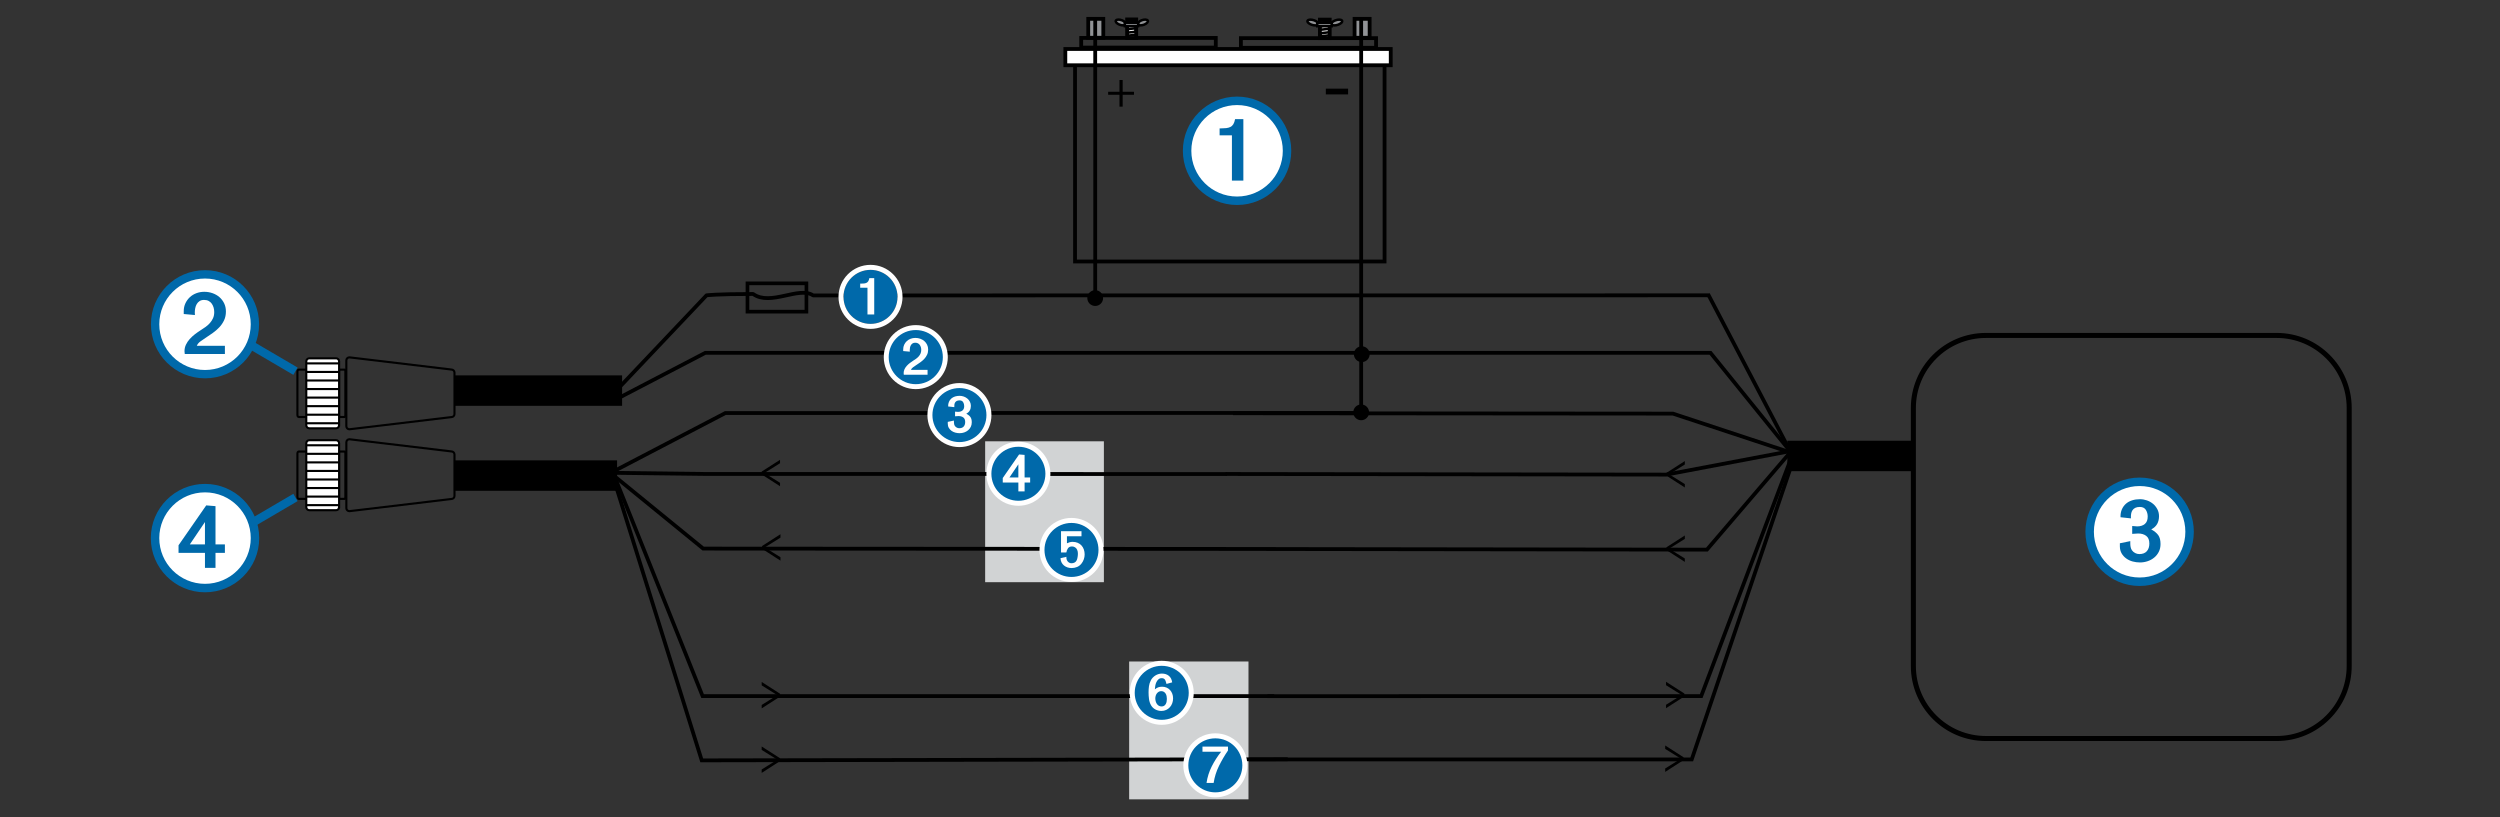 <?xml version="1.0" encoding="utf-8"?>
<!-- Generator: Adobe Illustrator 14.0.0, SVG Export Plug-In . SVG Version: 6.00 Build 43363)  -->
<!DOCTYPE svg PUBLIC "-//W3C//DTD SVG 1.1//EN" "http://www.w3.org/Graphics/SVG/1.1/DTD/svg11.dtd">
<svg version="1.1" id="Layer_1" xmlns="http://www.w3.org/2000/svg" xmlns:xlink="http://www.w3.org/1999/xlink" x="0px" y="0px"
	 width="590.4px" height="192.96px" viewBox="0 0 590.4 192.96" style="enable-background:new 0 0 590.4 192.96;"
	 xml:space="preserve">
<rect x="0" y="0" width="590.4" height="192.96" fill="#333333" stroke="none"/>
<g>
	<rect x="266.66" y="156.218" style="fill:#D1D3D4;" width="28.183" height="32.555"/>
	<rect x="232.653" y="104.218" style="fill:#D1D3D4;" width="28.04" height="33.271"/>
	<g>
		<rect x="261.228" y="13.929" style="fill:none;" width="11.429" height="12.22"/>
		<path d="M265.13,18.895v2.779h2.673v0.709h-2.673v2.803h-0.757v-2.803H261.7v-0.709h2.673v-2.779H265.13z"/>
	</g>
	<g>
		<rect x="312.47" y="7.101" style="fill:none;" width="11.431" height="25.1"/>
		<path d="M318.366,20.935v1.362h-5.258v-1.362H318.366z"/>
	</g>
	<rect x="253.881" y="11.851" style="fill:none;stroke:#000000;stroke-width:0.899;" width="73.096" height="49.904"/>
	<rect x="255.338" y="8.958" style="fill:none;stroke:#000000;stroke-width:0.899;" width="31.782" height="2.278"/>
	<rect x="293.05" y="9.007" style="fill:none;stroke:#000000;stroke-width:0.899;" width="31.923" height="2.276"/>
	<rect x="251.589" y="11.568" style="fill:#FFFFFF;stroke:#000000;stroke-width:0.899;" width="76.847" height="3.842"/>
	<rect x="256.997" y="4.452" style="fill:#919396;stroke:#000000;stroke-width:0.899;" width="3.557" height="4.465"/>
	<rect x="319.897" y="4.452" style="fill:#919396;stroke:#000000;stroke-width:0.899;" width="3.557" height="4.465"/>
	<rect x="266.183" y="4.587" style="fill:#FFFFFF;stroke:#000000;stroke-width:0.899;" width="2.147" height="4.375"/>
	<rect x="311.709" y="4.632" style="fill:#FFFFFF;stroke:#000000;stroke-width:0.899;" width="2.319" height="4.375"/>
	<polyline style="fill:none;stroke:#000000;stroke-width:0.599;" points="266.237,5.211 268.275,4.9 268.249,5.77 266.183,6.06 266.183,6.909 268.192,6.663 268.221,7.488 
		266.293,7.711 266.349,8.425 268.275,8.203 	"/>
	<polyline style="fill:none;stroke:#000000;stroke-width:0.599;" points="311.768,5.346 313.97,5.033 313.939,5.904 311.709,6.193 311.709,7.042 313.881,6.796 
		313.908,7.623 311.827,7.845 311.887,8.559 313.97,8.336 	"/>
	<g>
		<path style="fill:#8F9194;stroke:#000000;stroke-width:0.599;" d="M270.209,5.82c-0.639,0.251-1.29,0.226-1.461-0.057c-0.17-0.281,0.208-0.713,0.844-0.966
			c0.637-0.251,1.291-0.226,1.46,0.058C271.223,5.137,270.843,5.569,270.209,5.82z"/>
		<path style="fill:#8F9194;stroke:#000000;stroke-width:0.599;" d="M264.37,5.82c0.636,0.251,1.289,0.226,1.46-0.057c0.168-0.282-0.209-0.713-0.844-0.966
			c-0.637-0.251-1.29-0.227-1.46,0.057C263.356,5.136,263.735,5.569,264.37,5.82z"/>
		<rect x="265.633" y="5.375" style="fill:#8F9194;stroke:#000000;stroke-width:0.599;" width="3.157" height="0.805"/>
	</g>
	<g>
		<path style="fill:#8F9194;stroke:#000000;stroke-width:0.599;" d="M316.021,5.834c-0.688,0.25-1.393,0.223-1.573-0.06c-0.186-0.281,0.225-0.713,0.91-0.966
			c0.686-0.25,1.393-0.224,1.575,0.059C317.114,5.15,316.707,5.583,316.021,5.834z"/>
		<path style="fill:#8F9194;stroke:#000000;stroke-width:0.599;" d="M309.717,5.834c0.688,0.249,1.395,0.223,1.575-0.06c0.185-0.281-0.225-0.713-0.909-0.966
			c-0.688-0.251-1.394-0.224-1.577,0.059C308.623,5.15,309.03,5.582,309.717,5.834z"/>
		<rect x="311.081" y="5.388" style="fill:#8F9194;stroke:#000000;stroke-width:0.599;" width="3.408" height="0.804"/>
	</g>
	<g>
	</g>
	<circle cx="321.599" cy="83.645" r="1.865"/>
	<rect x="176.52" y="66.914" style="fill:none;stroke:#000000;stroke-width:0.863;" width="13.923" height="6.686"/>
	<circle cx="258.644" cy="70.392" r="1.865"/>
	<line style="fill:none;stroke:#000000;stroke-width:7.189;" x1="145.728" y1="112.312" x2="107.211" y2="112.312"/>
	<line style="fill:none;stroke:#000000;stroke-width:7.189;" x1="146.916" y1="92.244" x2="107.272" y2="92.244"/>
	<path style="fill:none;stroke:#000000;stroke-width:0.899;stroke-linejoin:round;stroke-miterlimit:10;" d="M146.151,91.591l20.703-21.847c0,0,2.266-0.318,11.002-0.319c4.088,2.956,10.848-1.919,14.173,0.341
		c1.552-0.015,181.414-0.024,211.776-0.023"/>
	<polyline style="fill:none;stroke:#000000;stroke-width:0.899;" points="422.832,106.675 403.95,83.329 166.554,83.329 146.151,93.964 	"/>
	<polyline style="fill:none;stroke:#000000;stroke-width:0.899;" points="289.748,111.944 166.5,111.93 144.624,111.662 	"/>
	<polyline style="fill:none;stroke:#000000;stroke-width:0.899;" points="321.869,97.52 171.3,97.541 144.402,111.576 	"/>
	<polyline style="fill:none;stroke:#000000;stroke-width:0.899;" points="422.752,106.543 393.522,112.084 289.432,111.935 	"/>
	<polyline style="fill:none;stroke:#000000;stroke-width:0.899;" points="424.513,107.405 395.084,97.681 291.192,97.59 	"/>
	<polyline style="fill:none;stroke:#000000;stroke-width:0.899;" points="422.721,106.897 403.107,129.804 299.017,129.654 301.313,129.644 166.066,129.555 
		144.513,111.973 	"/>
	<polyline style="fill:none;stroke:#000000;stroke-width:0.899;" points="423.01,108.162 401.761,164.384 299.316,164.406 	"/>
	<polyline style="fill:none;stroke:#000000;stroke-width:0.899;" points="422.728,110.893 399.519,179.341 294.924,179.341 	"/>
	<line style="fill:none;stroke:#000000;stroke-width:0.899;" x1="422.832" y1="106.675" x2="403.407" y2="69.524"/>
	<line style="stroke:#000000;stroke-width:0.899;" x1="258.645" y1="4.188" x2="258.645" y2="69.401"/>
	<line style="stroke:#000000;stroke-width:0.899;" x1="321.456" y1="4.282" x2="321.456" y2="98.191"/>
	<line style="fill:none;stroke:#000000;stroke-width:7.189;" x1="451.661" y1="107.678" x2="422.101" y2="107.678"/>
	<path style="fill:none;stroke:#000000;stroke-width:0.899;" d="M288.807,112.059"/>
	<path style="fill:none;stroke:#000000;stroke-width:0.899;" d="M321.6,91.016"/>
	<path style="fill:none;stroke:#000000;stroke-width:0.899;" d="M299.017,125.65"/>
	<path style="fill:none;stroke:#000000;stroke-width:0.899;" d="M299.017,158.867"/>
	<polyline style="fill:none;stroke:#000000;stroke-width:0.899;" points="300.915,164.384 165.921,164.384 144.902,111.951 	"/>
	<polyline style="fill:none;stroke:#000000;stroke-width:0.899;" points="304.11,179.303 165.722,179.568 145.276,114.199 	"/>
	<g>
		<path d="M393.548,129.24l4.34-2.781v0.811l-3.686,2.3v0.023l3.686,2.3v0.81l-4.34-2.793V129.24z"/>
	</g>
	<g>
		<path d="M393.548,111.667l4.34-2.781v0.811l-3.686,2.3v0.023l3.686,2.3v0.81l-4.34-2.793V111.667z"/>
	</g>
	<g>
		<path d="M397.79,164.456l-4.34,2.792v-0.81l3.686-2.3v-0.023l-3.686-2.3v-0.81l4.34,2.781V164.456z"/>
	</g>
	<g>
		<path d="M397.591,179.501l-4.34,2.792v-0.81l3.686-2.3v-0.023l-3.686-2.3v-0.81l4.34,2.781V179.501z"/>
	</g>
	<g>
		<path d="M179.975,128.941l4.34-2.781v0.81l-3.686,2.3v0.023l3.686,2.3v0.81l-4.34-2.792V128.941z"/>
	</g>
	<g>
		<path d="M184.217,179.737l-4.34,2.793v-0.81l3.686-2.3v-0.023l-3.686-2.3v-0.811l4.34,2.781V179.737z"/>
	</g>
	<g>
		<path d="M179.875,111.368l4.34-2.781v0.811l-3.686,2.3v0.023l3.686,2.3v0.81l-4.34-2.793V111.368z"/>
	</g>
	<g>
		<path d="M184.222,164.5l-4.34,2.792v-0.81l3.686-2.3v-0.023l-3.686-2.3v-0.81l4.34,2.781V164.5z"/>
	</g>
	<circle cx="321.456" cy="97.379" r="1.865"/>
	<g>
		<g>
			<path style="fill:#0069AA;" d="M292.146,22.812c-7.058,0-12.8,5.742-12.8,12.801c0,7.057,5.742,12.799,12.8,12.799
				s12.8-5.742,12.8-12.799C304.945,28.554,299.203,22.812,292.146,22.812L292.146,22.812z"/>
			<circle style="fill:#FFFFFF;" cx="292.146" cy="35.612" r="10.8"/>
		</g>
		<path style="fill:#0069AA;" d="M288.021,30.317v1.65h2.91v10.678h2.7V28.128h-1.951c-0.1,0.52-0.239,0.924-0.42,1.215
			c-0.179,0.289-0.415,0.506-0.704,0.645c-0.29,0.141-0.62,0.23-0.99,0.27c-0.371,0.041-0.774,0.061-1.216,0.061H288.021z"/>
	</g>
	<g>
		<g>
			<path style="fill:#0069AA;" d="M505.293,112.783c-7.057,0-12.799,5.742-12.799,12.801s5.742,12.801,12.799,12.801
				c7.059,0,12.801-5.742,12.801-12.801S512.352,112.783,505.293,112.783L505.293,112.783z"/>
			<circle style="fill:#FFFFFF;" cx="505.294" cy="125.583" r="10.8"/>
		</g>
		<path style="fill:#0069AA;" d="M500.629,128.298v0.721c0,0.639,0.141,1.197,0.42,1.68c0.281,0.479,0.645,0.879,1.098,1.197
			c0.449,0.322,0.951,0.557,1.514,0.707c0.559,0.15,1.127,0.225,1.709,0.225c0.639,0,1.25-0.102,1.83-0.301
			c0.582-0.197,1.094-0.484,1.543-0.855c0.451-0.367,0.811-0.824,1.082-1.363c0.271-0.541,0.404-1.15,0.404-1.83
			c0-0.9-0.178-1.602-0.539-2.102c-0.361-0.498-0.91-0.949-1.65-1.35c0.641-0.34,1.104-0.77,1.396-1.289
			c0.289-0.52,0.436-1.131,0.436-1.832c0-0.598-0.133-1.148-0.391-1.646c-0.262-0.5-0.602-0.926-1.021-1.277
			c-0.42-0.35-0.898-0.617-1.439-0.809c-0.541-0.189-1.09-0.285-1.65-0.285c-0.66,0-1.275,0.09-1.846,0.27s-1.061,0.451-1.471,0.811
			c-0.41,0.361-0.727,0.805-0.957,1.334c-0.232,0.529-0.336,1.145-0.316,1.846l2.461,0.27c-0.02-0.379-0.006-0.736,0.043-1.064
			c0.049-0.33,0.156-0.615,0.318-0.855c0.158-0.238,0.377-0.43,0.658-0.57c0.279-0.139,0.641-0.211,1.08-0.211
			c0.658,0,1.135,0.232,1.426,0.691c0.287,0.461,0.434,0.99,0.434,1.59c0,0.781-0.225,1.361-0.674,1.74
			c-0.451,0.381-1.057,0.57-1.816,0.57l-1.17-0.09v1.857l1.41-0.088c0.762,0,1.391,0.184,1.889,0.555
			c0.5,0.371,0.752,0.975,0.752,1.814c0,0.762-0.199,1.365-0.6,1.816c-0.4,0.449-0.992,0.674-1.771,0.674
			c-0.338,0-0.666-0.078-0.973-0.24c-0.313-0.158-0.566-0.381-0.768-0.658c-0.16-0.242-0.264-0.5-0.314-0.781
			c-0.051-0.279-0.076-0.559-0.076-0.84v-0.539L500.629,128.298z"/>
	</g>
	<line style="fill:none;stroke:#0069AA;stroke-width:2;" x1="58.665" y1="123.996" x2="69.775" y2="117.482"/>
	<line style="fill:none;stroke:#0069AA;stroke-width:2;" x1="69.775" y1="87.662" x2="58.664" y2="81.148"/>
	<g>
		<g>
			<circle style="fill:#0069AA;" cx="205.579" cy="70.109" r="6.379"/>
			<path style="fill:#FFFFFF;" d="M205.579,63.73c3.522,0,6.379,2.856,6.379,6.379s-2.856,6.379-6.379,6.379s-6.379-2.856-6.379-6.379
				S202.057,63.73,205.579,63.73 M205.579,62.548c-4.168,0-7.56,3.392-7.56,7.561c0,4.168,3.392,7.56,7.56,7.56
				c4.169,0,7.56-3.392,7.56-7.56C213.139,65.94,209.748,62.548,205.579,62.548L205.579,62.548z"/>
		</g>
		<path style="fill:#FFFFFF;" d="M203.144,66.981v0.975h1.719v6.307h1.595v-8.575h-1.152c-0.059,0.308-0.142,0.546-0.248,0.718
			c-0.105,0.17-0.245,0.298-0.416,0.38c-0.171,0.083-0.366,0.136-0.585,0.159c-0.219,0.024-0.457,0.035-0.718,0.035H203.144z"/>
	</g>
	<g>
		<g>
			<circle style="fill:#FFFFFF;" cx="216.271" cy="84.336" r="7.561"/>
		</g>
		<g>
			<circle style="fill:#0069AA;" cx="216.27" cy="84.336" r="6.393"/>
		</g>
		<path style="fill:#FFFFFF;" d="M215.125,87.347c0.095-0.236,0.267-0.443,0.516-0.621c0.248-0.178,0.473-0.331,0.675-0.463
			c0.343-0.224,0.686-0.457,1.029-0.7s0.652-0.509,0.924-0.799c0.271-0.289,0.494-0.616,0.666-0.978
			c0.172-0.36,0.258-0.772,0.258-1.234c0-0.426-0.084-0.808-0.25-1.145c-0.164-0.338-0.385-0.624-0.656-0.861
			c-0.271-0.237-0.592-0.42-0.959-0.55c-0.367-0.13-0.752-0.195-1.154-0.195c-0.391,0-0.761,0.065-1.11,0.195
			c-0.349,0.13-0.653,0.316-0.914,0.559s-0.468,0.53-0.622,0.861c-0.153,0.331-0.23,0.698-0.23,1.101v0.39l1.563,0.142l-0.018-0.354
			c0-0.202,0.021-0.406,0.063-0.613c0.041-0.208,0.112-0.397,0.213-0.569c0.101-0.17,0.233-0.311,0.4-0.417
			c0.165-0.106,0.372-0.16,0.621-0.16c0.248,0,0.462,0.047,0.64,0.142c0.177,0.095,0.321,0.222,0.435,0.382
			c0.111,0.159,0.197,0.34,0.258,0.541c0.059,0.203,0.088,0.415,0.088,0.641c0,0.319-0.057,0.604-0.168,0.853
			c-0.113,0.248-0.258,0.473-0.436,0.675c-0.177,0.2-0.382,0.384-0.612,0.55c-0.231,0.166-0.471,0.325-0.72,0.479
			c-0.26,0.166-0.521,0.35-0.781,0.551c-0.261,0.202-0.497,0.421-0.71,0.657c-0.213,0.237-0.388,0.497-0.523,0.78
			c-0.137,0.285-0.205,0.593-0.205,0.924l0.035,0.392h5.612v-1.155H215.125z"/>
	</g>
	<g>
		<g>
			<path style="fill:#FFFFFF;" d="M226.578,90.463c-4.168,0-7.559,3.393-7.559,7.56c0,4.17,3.391,7.563,7.559,7.563
				c4.169,0,7.562-3.393,7.562-7.563C234.14,93.855,230.747,90.463,226.578,90.463L226.578,90.463z"/>
			<path style="fill:#0069AA;" d="M232.958,98.023c0,3.523-2.857,6.381-6.38,6.381s-6.378-2.857-6.378-6.381
				c0-3.521,2.855-6.378,6.378-6.378S232.958,94.502,232.958,98.023z"/>
		</g>
		<path style="fill:#FFFFFF;" d="M223.824,99.628v0.424c0,0.379,0.082,0.709,0.248,0.992s0.381,0.52,0.647,0.709
			c0.266,0.189,0.563,0.328,0.895,0.416c0.33,0.09,0.666,0.133,1.009,0.133c0.378,0,0.738-0.059,1.081-0.176
			c0.344-0.117,0.646-0.287,0.912-0.506s0.479-0.486,0.639-0.807c0.16-0.318,0.238-0.678,0.238-1.08
			c0-0.531-0.105-0.945-0.318-1.242c-0.213-0.293-0.537-0.561-0.975-0.797c0.379-0.199,0.652-0.454,0.824-0.761
			c0.172-0.307,0.258-0.668,0.258-1.081c0-0.354-0.078-0.679-0.23-0.974c-0.154-0.295-0.355-0.546-0.604-0.754
			c-0.248-0.206-0.531-0.365-0.85-0.477c-0.319-0.113-0.644-0.17-0.976-0.17c-0.389,0-0.752,0.055-1.09,0.159
			c-0.336,0.106-0.626,0.267-0.868,0.479s-0.43,0.475-0.565,0.788c-0.137,0.313-0.198,0.677-0.188,1.09l1.454,0.159
			c-0.012-0.225-0.003-0.435,0.025-0.629c0.029-0.195,0.093-0.363,0.188-0.505c0.094-0.142,0.224-0.253,0.39-0.337
			c0.164-0.082,0.378-0.125,0.638-0.125c0.389,0,0.671,0.138,0.843,0.408c0.169,0.273,0.255,0.586,0.255,0.939
			c0,0.461-0.132,0.805-0.397,1.027c-0.267,0.225-0.624,0.338-1.072,0.338l-0.691-0.053v1.095l0.832-0.051
			c0.45,0,0.822,0.107,1.117,0.328c0.294,0.219,0.442,0.576,0.442,1.07c0,0.451-0.117,0.807-0.354,1.074
			c-0.236,0.266-0.586,0.398-1.046,0.398c-0.2,0-0.394-0.047-0.575-0.143c-0.185-0.094-0.334-0.225-0.452-0.389
			c-0.096-0.143-0.156-0.297-0.187-0.461c-0.03-0.166-0.045-0.332-0.045-0.496v-0.32L223.824,99.628z"/>
	</g>
	<g>
		<g>
			<path style="fill:#FFFFFF;" d="M240.503,104.326c-4.168,0-7.56,3.391-7.56,7.559c0,4.17,3.392,7.561,7.56,7.561
				c4.169,0,7.562-3.391,7.562-7.561C248.064,107.716,244.672,104.326,240.503,104.326L240.503,104.326z"/>
			<circle style="fill:#0069AA;" cx="240.504" cy="111.884" r="6.379"/>
		</g>
		<path style="fill:#FFFFFF;" d="M241.967,112.763v-5.334l-1.295-0.105l-3.862,5.563v1.063h3.686v2.092h1.472v-2.092h1.311v-1.186H241.967z
			 M240.495,112.763h-2.108l2.108-3.119V112.763z"/>
	</g>
	<g>
		<g>
			<path style="fill:#FFFFFF;" d="M253.042,122.314c-4.168,0-7.559,3.393-7.559,7.561c0,4.17,3.391,7.561,7.559,7.561
				c4.17,0,7.561-3.391,7.561-7.561C260.603,125.707,257.212,122.314,253.042,122.314L253.042,122.314z"/>
			<circle style="fill:#0069AA;" cx="253.042" cy="129.875" r="6.378"/>
		</g>
		<path style="fill:#FFFFFF;" d="M250.571,130.468h1.258c0.061-0.377,0.189-0.709,0.389-0.992c0.201-0.283,0.52-0.426,0.957-0.426
			c0.26,0,0.498,0.072,0.717,0.213c0.221,0.143,0.381,0.332,0.488,0.568c0.07,0.152,0.117,0.311,0.141,0.469
			c0.023,0.16,0.035,0.32,0.035,0.486c0,0.096-0.006,0.211-0.018,0.348c-0.012,0.135-0.029,0.273-0.053,0.414
			c-0.023,0.143-0.053,0.279-0.088,0.408s-0.072,0.236-0.107,0.318c-0.117,0.262-0.285,0.451-0.504,0.566
			c-0.219,0.119-0.465,0.178-0.734,0.178c-0.201,0-0.381-0.043-0.539-0.133c-0.162-0.088-0.295-0.203-0.4-0.344
			c-0.105-0.143-0.184-0.305-0.229-0.488c-0.049-0.182-0.061-0.369-0.039-0.557l-1.398,0.318c0.012,0.365,0.09,0.693,0.23,0.982
			c0.143,0.291,0.334,0.535,0.576,0.736c0.242,0.199,0.518,0.354,0.824,0.459c0.309,0.107,0.637,0.16,0.99,0.16
			c0.463,0,0.896-0.086,1.303-0.256c0.408-0.172,0.754-0.439,1.037-0.807c0.236-0.295,0.42-0.633,0.551-1.012
			c0.129-0.377,0.193-0.754,0.193-1.133c0-0.426-0.064-0.822-0.193-1.188c-0.131-0.365-0.318-0.682-0.561-0.947
			s-0.539-0.473-0.895-0.621c-0.354-0.146-0.748-0.221-1.188-0.221c-0.248,0-0.477,0.029-0.688,0.09
			c-0.215,0.059-0.434,0.141-0.658,0.248v-1.666h3.438v-1.188h-4.836V130.468z"/>
	</g>
	<g>
		<g>
			<path style="fill:#FFFFFF;" d="M274.352,156.056c-4.168,0-7.56,3.391-7.56,7.561s3.392,7.561,7.56,7.561c4.169,0,7.562-3.391,7.562-7.561
				S278.521,156.056,274.352,156.056L274.352,156.056z"/>
			<circle style="fill:#0069AA;" cx="274.353" cy="163.617" r="6.379"/>
		</g>
		<path style="fill:#FFFFFF;" d="M276.825,161.146c-0.096-0.674-0.357-1.188-0.789-1.543c-0.432-0.354-0.984-0.531-1.656-0.531
			c-0.26,0-0.52,0.039-0.779,0.115c-0.262,0.078-0.506,0.186-0.735,0.328c-0.231,0.141-0.441,0.313-0.63,0.514
			c-0.189,0.201-0.342,0.42-0.461,0.656c-0.225,0.438-0.369,0.895-0.436,1.373c-0.063,0.479-0.096,0.965-0.096,1.461
			s0.035,1.016,0.105,1.561c0.072,0.543,0.23,1.033,0.479,1.471s0.594,0.77,1.038,1c0.441,0.23,0.911,0.346,1.407,0.346
			c0.414,0,0.791-0.078,1.135-0.238c0.342-0.16,0.635-0.375,0.877-0.648c0.242-0.27,0.428-0.586,0.559-0.947
			c0.129-0.359,0.193-0.74,0.193-1.143c0-0.391-0.061-0.75-0.186-1.08c-0.123-0.332-0.299-0.621-0.521-0.869
			c-0.225-0.248-0.496-0.443-0.816-0.584c-0.318-0.143-0.672-0.213-1.063-0.213c-0.342,0-0.647,0.047-0.913,0.141
			c-0.265,0.096-0.534,0.254-0.805,0.479c0.012-0.248,0.044-0.525,0.097-0.832s0.141-0.594,0.266-0.859
			c0.123-0.266,0.289-0.49,0.496-0.674c0.206-0.184,0.463-0.275,0.771-0.275c0.211,0,0.383,0.043,0.514,0.125
			c0.129,0.082,0.23,0.189,0.301,0.318c0.07,0.131,0.127,0.275,0.168,0.436c0.041,0.158,0.086,0.32,0.133,0.486L276.825,161.146z
			 M273.661,166.666c-0.182-0.113-0.336-0.26-0.46-0.443s-0.215-0.391-0.275-0.621c-0.058-0.23-0.089-0.457-0.089-0.682
			c0-0.189,0.031-0.387,0.089-0.594c0.061-0.207,0.148-0.391,0.267-0.549c0.117-0.16,0.262-0.293,0.434-0.398
			c0.171-0.107,0.369-0.16,0.595-0.16c0.26,0,0.474,0.057,0.646,0.168c0.17,0.113,0.311,0.254,0.416,0.426s0.182,0.365,0.221,0.584
			c0.043,0.219,0.064,0.436,0.064,0.646c0,0.201-0.02,0.408-0.055,0.621s-0.1,0.404-0.193,0.576
			c-0.096,0.172-0.223,0.313-0.383,0.426c-0.159,0.111-0.363,0.168-0.611,0.168C274.065,166.833,273.846,166.777,273.661,166.666z"
			/>
	</g>
	<g>
		<g>
			<path style="fill:#FFFFFF;" d="M287.013,173.183c-4.168,0-7.559,3.393-7.559,7.561c0,4.17,3.391,7.561,7.559,7.561
				c4.169,0,7.562-3.391,7.562-7.561C294.574,176.576,291.182,173.183,287.013,173.183L287.013,173.183z"/>
			<circle style="fill:#0069AA;" cx="287.014" cy="180.744" r="6.379"/>
		</g>
		<path style="fill:#FFFFFF;" d="M283.975,177.527h4.412c-0.875,1.1-1.619,2.264-2.233,3.492s-1.021,2.521-1.221,3.879h1.682
			c0.214-1.406,0.633-2.742,1.258-4.012c0.626-1.27,1.337-2.484,2.128-3.643v-0.922h-6.025V177.527z"/>
	</g>
	<g>
		<g>
			<circle style="fill:#0069AA;" cx="48.416" cy="76.576" r="12.771"/>
		</g>
		<g>
			<circle style="fill:#FFFFFF;" cx="48.416" cy="76.576" r="10.8"/>
		</g>
		<path style="fill:#0069AA;" d="M46.481,81.661c0.16-0.4,0.451-0.749,0.871-1.05s0.799-0.559,1.14-0.781
			c0.579-0.379,1.159-0.773,1.739-1.184s1.1-0.859,1.561-1.351c0.459-0.488,0.834-1.04,1.125-1.65
			c0.289-0.608,0.434-1.304,0.434-2.085c0-0.721-0.141-1.365-0.42-1.934c-0.279-0.57-0.65-1.055-1.109-1.455s-1-0.71-1.619-0.93
			c-0.621-0.22-1.271-0.33-1.951-0.33c-0.66,0-1.285,0.11-1.875,0.33c-0.589,0.22-1.104,0.535-1.545,0.945
			c-0.439,0.41-0.789,0.895-1.05,1.455c-0.26,0.559-0.39,1.178-0.39,1.859v0.659l2.64,0.239l-0.029-0.598
			c0-0.342,0.034-0.687,0.104-1.035c0.07-0.352,0.189-0.672,0.36-0.963c0.17-0.287,0.395-0.523,0.675-0.703
			c0.279-0.18,0.631-0.27,1.051-0.27s0.779,0.08,1.08,0.238c0.299,0.162,0.544,0.377,0.734,0.646
			c0.189,0.27,0.334,0.574,0.436,0.914c0.1,0.342,0.148,0.7,0.148,1.081c0,0.54-0.094,1.021-0.283,1.44
			c-0.191,0.42-0.436,0.799-0.736,1.141c-0.299,0.339-0.645,0.648-1.034,0.928c-0.391,0.28-0.796,0.551-1.216,0.811
			c-0.439,0.28-0.88,0.59-1.319,0.93c-0.44,0.342-0.84,0.711-1.2,1.111c-0.359,0.4-0.655,0.84-0.885,1.318
			c-0.23,0.48-0.346,1-0.346,1.56l0.061,0.661h9.479v-1.95H46.481z"/>
	</g>
	<g>
		<g>
			<path style="fill:#0069AA;" d="M48.416,114.276c-7.059,0-12.801,5.742-12.801,12.801s5.742,12.801,12.801,12.801
				s12.801-5.742,12.801-12.801S55.475,114.276,48.416,114.276L48.416,114.276z"/>
			<circle style="fill:#FFFFFF;" cx="48.416" cy="127.077" r="10.801"/>
		</g>
		<path style="fill:#0069AA;" d="M50.893,128.563v-9.031l-2.191-0.18l-6.539,9.42v1.801h6.24v3.539h2.49v-3.539h2.219v-2.01H50.893z
			 M48.402,128.563h-3.57l3.57-5.281V128.563z"/>
	</g>
	<g>
		<path style="fill:none;" d="M77.231,116.902c0,2.141-1.735,3.876-3.876,3.876l0,0c-2.141,0-3.876-1.735-3.876-3.876v-8.779
			c0-2.141,1.735-3.876,3.876-3.876l0,0c2.141,0,3.876,1.735,3.876,3.876V116.902z"/>
		<path style="fill:none;stroke:#000000;stroke-width:0.5;" d="M73.656,117.329c0,0.27-0.142,0.487-0.317,0.487h-2.785c-0.176,0-0.317-0.218-0.317-0.487v-10.208
			c0-0.27,0.142-0.487,0.317-0.487h2.785c0.176,0,0.317,0.218,0.317,0.487V117.329z"/>
		<path style="fill:none;stroke:#000000;stroke-width:0.5;" d="M81.565,117.329c0,0.27-0.062,0.487-0.138,0.487h-1.207c-0.076,0-0.138-0.218-0.138-0.487v-10.208
			c0-0.27,0.062-0.487,0.138-0.487h1.207c0.076,0,0.138,0.218,0.138,0.487V117.329z"/>
		<path style="fill:none;stroke:#000000;stroke-width:0.5;" d="M107.331,117.12c0,0.397-0.322,0.72-0.721,0.72l-24.098,2.879c-0.397,0-0.72-0.322-0.72-0.72v-15.548
			c0-0.397,0.322-0.72,0.72-0.72l24.098,2.879c0.398,0,0.721,0.322,0.721,0.72V117.12z"/>
		<path style="fill:#FFFFFF;stroke:#000000;stroke-width:0.5;" d="M80.082,119.77c0,0.397-0.322,0.72-0.72,0.72H73.05c-0.397,0-0.72-0.322-0.72-0.72v-15.092
			c0-0.397,0.322-0.72,0.72-0.72h6.313c0.397,0,0.72,0.322,0.72,0.72V119.77z"/>
		<g>
			<line style="fill:none;stroke:#000000;stroke-width:0.5;" x1="72.329" y1="105.158" x2="80.196" y2="105.158"/>
			<line style="fill:none;stroke:#000000;stroke-width:0.5;" x1="72.329" y1="107.177" x2="80.196" y2="107.177"/>
			<line style="fill:none;stroke:#000000;stroke-width:0.5;" x1="72.329" y1="109.197" x2="80.196" y2="109.197"/>
			<line style="fill:none;stroke:#000000;stroke-width:0.5;" x1="72.329" y1="111.216" x2="80.196" y2="111.216"/>
			<line style="fill:none;stroke:#000000;stroke-width:0.5;" x1="72.329" y1="113.237" x2="80.196" y2="113.237"/>
			<line style="fill:none;stroke:#000000;stroke-width:0.5;" x1="72.329" y1="115.256" x2="80.196" y2="115.256"/>
			<line style="fill:none;stroke:#000000;stroke-width:0.5;" x1="72.329" y1="117.276" x2="80.196" y2="117.276"/>
			<line style="fill:none;stroke:#000000;stroke-width:0.5;" x1="72.329" y1="119.295" x2="80.196" y2="119.295"/>
		</g>
	</g>
	<g>
		<path style="fill:none;" d="M77.231,97.562c0,2.141-1.735,3.877-3.876,3.877l0,0c-2.141,0-3.876-1.736-3.876-3.877v-8.779
			c0-2.142,1.735-3.876,3.876-3.876l0,0c2.141,0,3.876,1.735,3.876,3.876V97.562z"/>
		<path style="fill:none;stroke:#000000;stroke-width:0.5;" d="M73.656,97.99c0,0.27-0.142,0.486-0.317,0.486h-2.785c-0.176,0-0.317-0.217-0.317-0.486V87.78
			c0-0.27,0.142-0.486,0.317-0.486h2.785c0.176,0,0.317,0.217,0.317,0.486V97.99z"/>
		<path style="fill:none;stroke:#000000;stroke-width:0.5;" d="M81.565,97.99c0,0.27-0.062,0.486-0.138,0.486h-1.207c-0.076,0-0.138-0.217-0.138-0.486V87.78
			c0-0.27,0.062-0.486,0.138-0.486h1.207c0.076,0,0.138,0.217,0.138,0.486V97.99z"/>
		<path style="fill:none;stroke:#000000;stroke-width:0.5;" d="M107.331,97.781c0,0.396-0.322,0.719-0.721,0.719l-24.098,2.879c-0.397,0-0.72-0.322-0.72-0.719V85.11
			c0-0.397,0.322-0.719,0.72-0.719l24.098,2.88c0.398,0,0.721,0.322,0.721,0.719V97.781z"/>
		<path style="fill:#FFFFFF;stroke:#000000;stroke-width:0.5;" d="M80.082,100.431c0,0.396-0.322,0.719-0.72,0.719H73.05c-0.397,0-0.72-0.322-0.72-0.719V85.337
			c0-0.397,0.322-0.719,0.72-0.719h6.313c0.397,0,0.72,0.322,0.72,0.719V100.431z"/>
		<g>
			<line style="fill:none;stroke:#000000;stroke-width:0.5;" x1="72.329" y1="85.817" x2="80.196" y2="85.817"/>
			<line style="fill:none;stroke:#000000;stroke-width:0.5;" x1="72.329" y1="87.837" x2="80.196" y2="87.837"/>
			<line style="fill:none;stroke:#000000;stroke-width:0.5;" x1="72.329" y1="89.857" x2="80.196" y2="89.857"/>
			<line style="fill:none;stroke:#000000;stroke-width:0.5;" x1="72.329" y1="91.877" x2="80.196" y2="91.877"/>
			<line style="fill:none;stroke:#000000;stroke-width:0.5;" x1="72.329" y1="93.897" x2="80.196" y2="93.897"/>
			<line style="fill:none;stroke:#000000;stroke-width:0.5;" x1="72.329" y1="95.917" x2="80.196" y2="95.917"/>
			<line style="fill:none;stroke:#000000;stroke-width:0.5;" x1="72.329" y1="97.937" x2="80.196" y2="97.937"/>
			<line style="fill:none;stroke:#000000;stroke-width:0.5;" x1="72.329" y1="99.957" x2="80.196" y2="99.957"/>
		</g>
	</g>
	<path style="fill:none;stroke:#000000;stroke-width:1.19;" d="M554.785,157.273c0,9.461-7.672,17.133-17.135,17.133h-68.654c-9.463,0-17.135-7.672-17.135-17.133V96.351
		c0-9.462,7.672-17.134,17.135-17.134h68.654c9.463,0,17.135,7.671,17.135,17.134V157.273z"/>
</g>
</svg>
